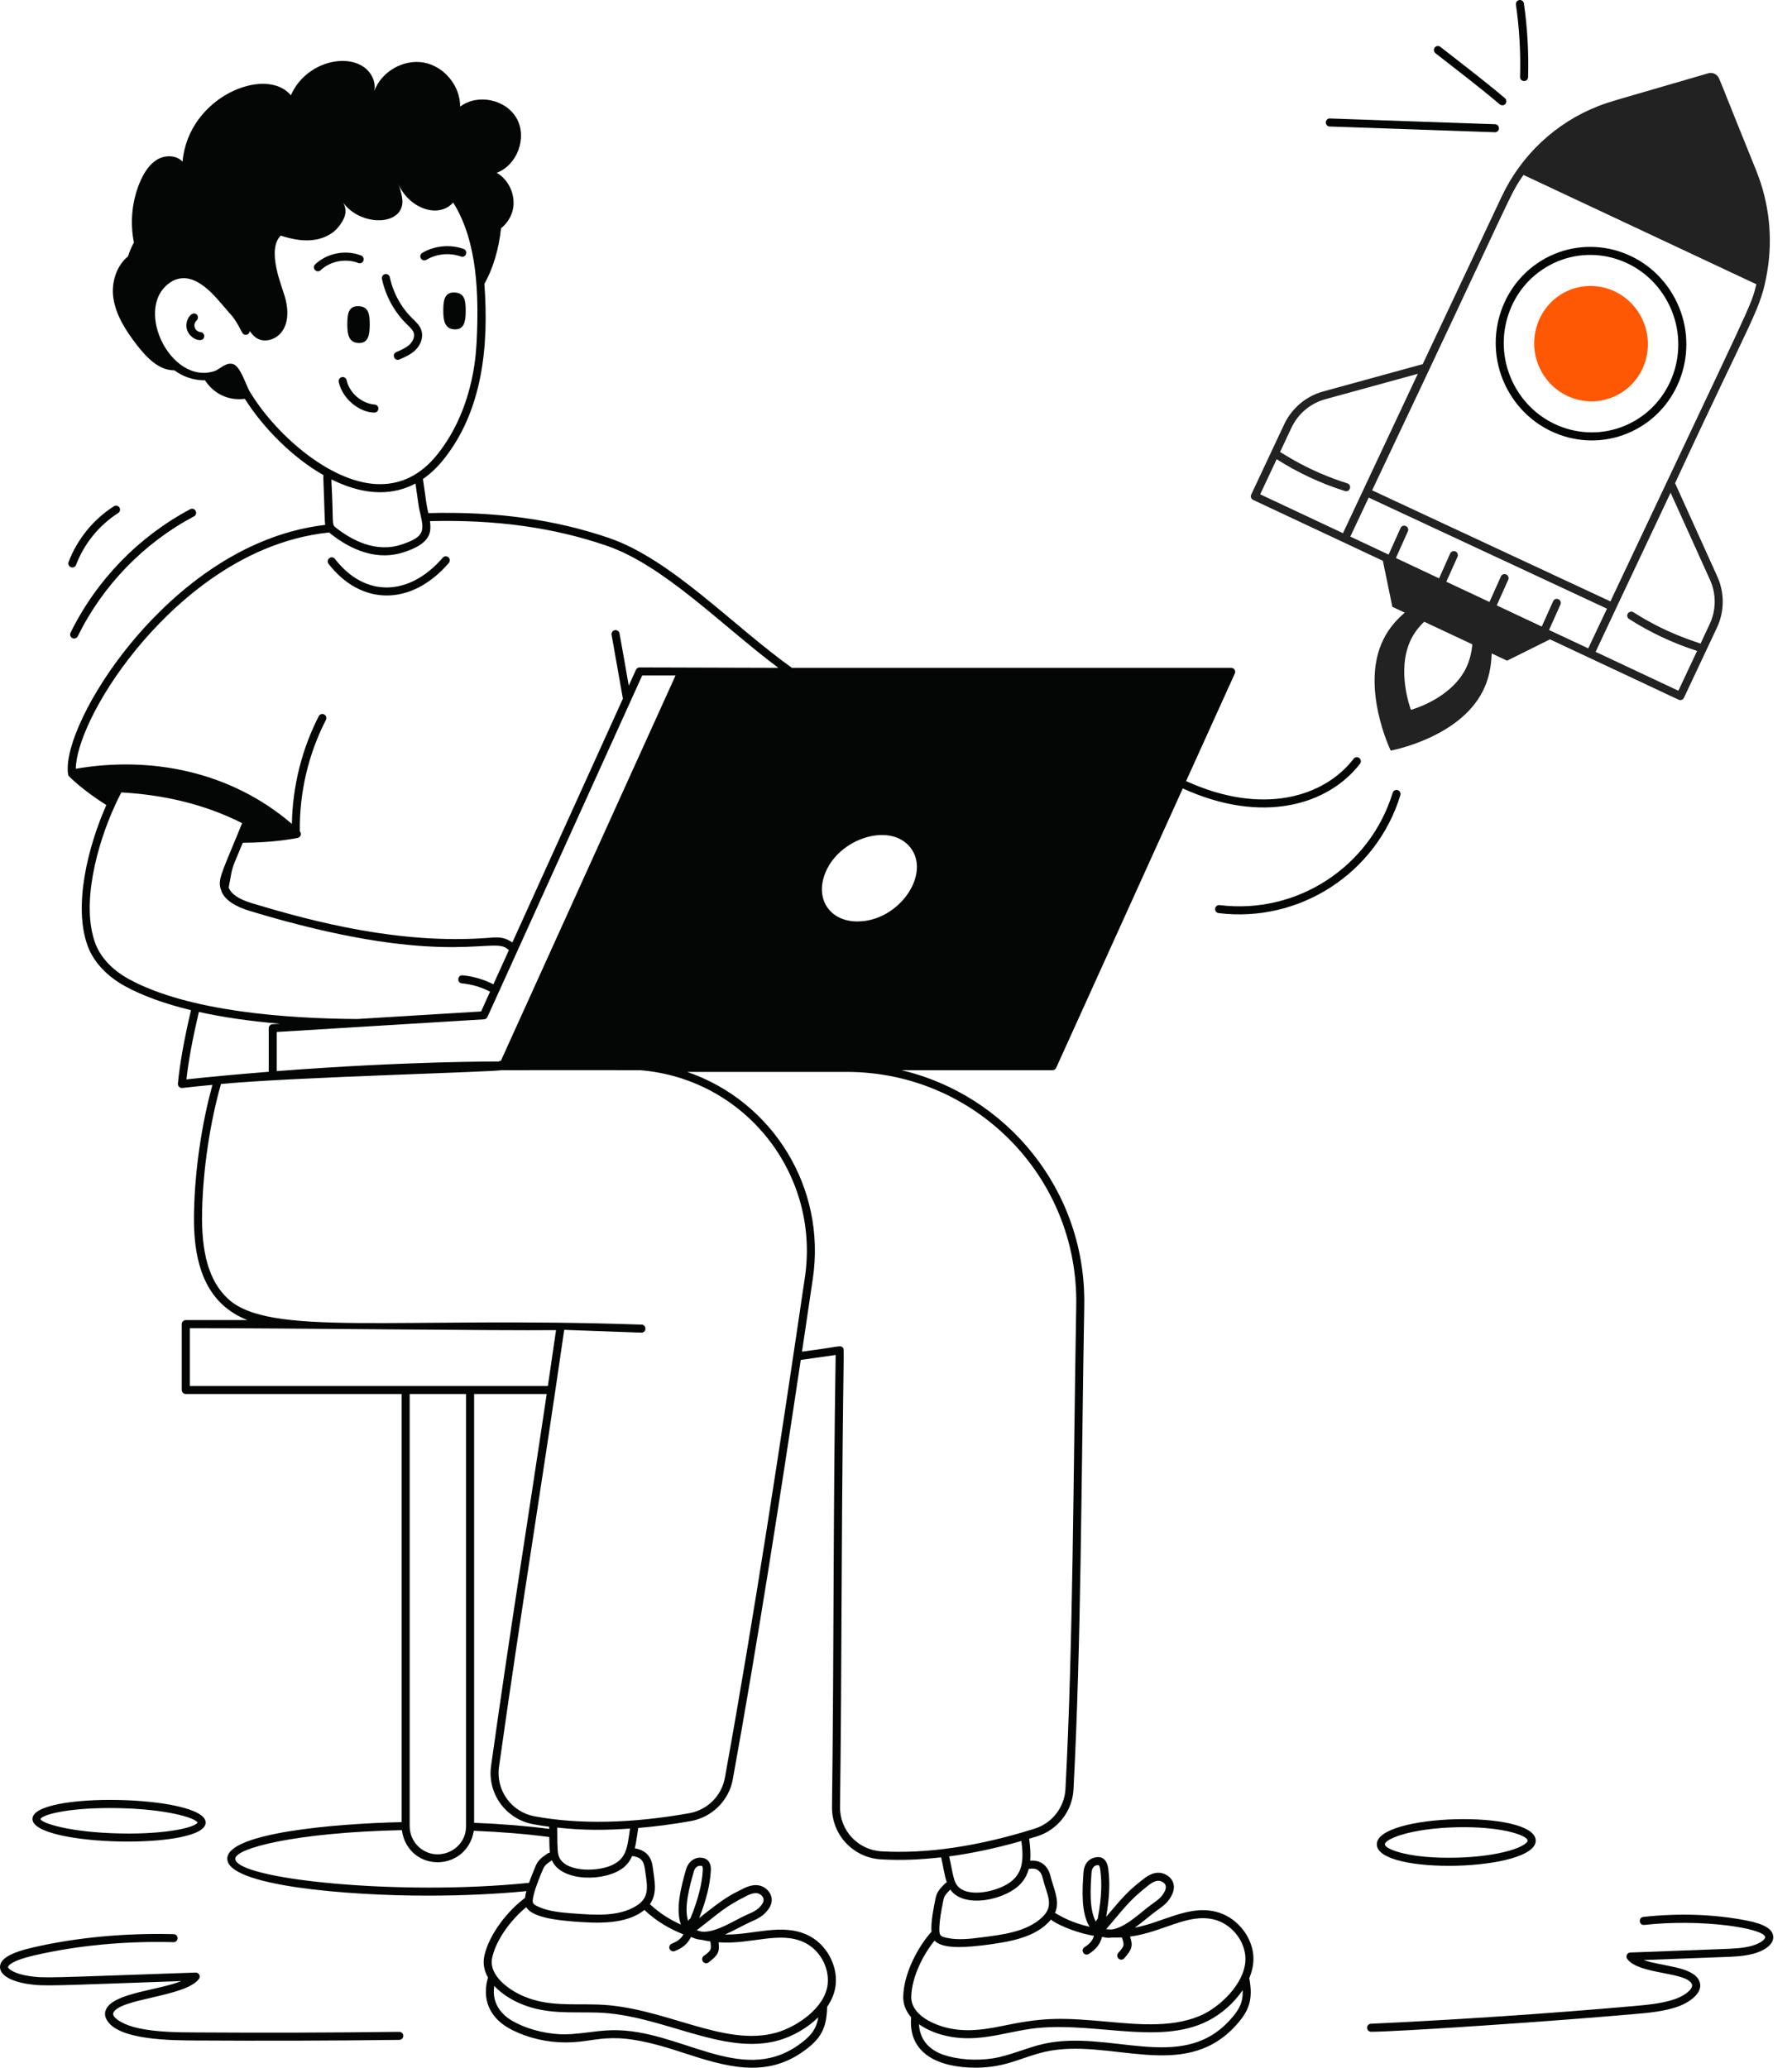 <svg width="52" height="60" viewBox="0 0 52 60" fill="none" xmlns="http://www.w3.org/2000/svg">
<path d="M2.099 16.467C2.146 16.467 2.19 16.439 2.208 16.391C2.441 15.776 2.875 15.242 3.429 14.887C3.484 14.852 3.499 14.78 3.465 14.725C3.429 14.671 3.357 14.655 3.304 14.691C2.707 15.072 2.241 15.647 1.99 16.308C1.961 16.385 2.018 16.467 2.099 16.467Z" fill="#040606"/>
<path d="M3.938 18.861C4.883 17.701 6.864 15.729 9.553 15.451C9.563 15.459 9.57 15.47 9.581 15.478C10.219 15.988 10.982 16.282 11.753 16.013C12.088 15.898 12.451 15.724 12.486 15.373C12.494 15.287 12.488 15.203 12.476 15.122C14.382 15.074 16.056 15.305 17.594 15.832C19.265 16.403 20.916 18.128 22.586 19.379C22.241 19.378 18.903 19.368 18.56 19.367C18.514 19.367 18.473 19.394 18.454 19.436L18.245 19.896C18.162 19.413 18.074 18.917 17.977 18.38C17.965 18.316 17.904 18.274 17.842 18.286C17.778 18.297 17.736 18.358 17.747 18.422C17.866 19.084 17.972 19.684 18.075 20.273L14.867 27.349C14.598 27.16 14.414 27.199 14.104 27.219C11.621 27.395 9.171 26.773 7.316 26.21C6.927 26.093 6.707 25.945 6.637 25.752C6.774 25.054 6.664 25.373 7.045 24.455C7.962 24.454 8.61 24.32 8.639 24.314C8.724 24.296 8.763 24.192 8.7 24.122C8.686 23.002 8.946 21.885 9.458 20.889C9.487 20.831 9.465 20.761 9.407 20.731C9.35 20.702 9.279 20.724 9.249 20.782C8.755 21.748 8.489 22.823 8.47 23.908C6.696 22.384 4.386 21.932 2.2 22.307C2.2 21.652 2.784 20.276 3.938 18.861ZM12.056 14.031C12.162 14.773 12.146 14.694 12.197 14.91C12.315 15.419 12.308 15.576 11.676 15.793C10.912 16.06 10.195 15.669 9.727 15.297C9.62 15.208 9.682 15.161 9.619 14L9.617 13.911C10.411 14.308 11.273 14.448 12.056 14.031ZM7.237 11.344C7.149 11.197 6.98 10.644 6.776 10.569C6.568 10.492 6.372 10.719 6.23 10.766C4.923 11.202 3.803 8.82 5.021 8.146C5.687 7.823 6.274 8.648 6.62 9.039C6.779 9.216 6.827 9.269 7.03 9.654C7.083 9.756 7.241 9.726 7.247 9.605C7.308 9.693 7.378 9.775 7.471 9.825C7.825 10.02 8.565 9.695 8.271 8.626C8.187 8.32 7.725 7.252 8.147 6.837C8.429 6.928 8.725 6.994 9.022 6.971C9.318 6.949 9.616 6.83 9.807 6.602C9.997 6.374 10.104 6.14 9.957 5.882C10.513 6.626 11.842 6.55 11.661 5.695C11.634 5.566 11.611 5.455 11.556 5.334C11.87 6.054 12.727 6.355 13.15 5.877C13.863 7.009 13.896 8.58 13.831 9.915C13.817 9.989 13.826 11.775 12.682 13.197C12.199 13.796 11.609 14.08 10.921 14.047C9.523 13.976 7.948 12.547 7.237 11.344ZM31.23 37.886C31.14 42.996 31.14 47.675 30.917 51.919C30.887 52.446 30.529 52.905 30.023 53.063C28.392 53.576 26.896 53.797 25.58 53.721C24.896 53.682 24.368 53.117 24.376 52.434C24.403 50.277 24.413 48.321 24.421 46.429C24.456 38.703 24.524 39.165 24.446 39.095C24.373 39.031 24.387 39.077 23.273 39.221C23.381 38.498 23.486 37.785 23.588 37.092C23.974 34.474 22.434 31.963 19.942 31.104H24.57C28.298 31.104 31.297 34.155 31.23 37.886ZM29.273 54.645C28.866 54.917 27.947 55.1 27.727 54.633C27.65 54.476 27.598 54.095 27.543 53.868C28.211 53.778 28.911 53.629 29.638 53.421C29.706 53.944 29.696 54.365 29.273 54.645ZM30.122 54.27C30.193 54.323 30.23 54.387 30.256 54.496C30.374 54.979 30.608 55.29 30.242 55.634C29.784 56.065 29.085 56.14 28.45 56.222C28.148 56.263 27.8 56.296 27.514 56.239C27.268 56.192 27.252 56.17 27.259 55.911C27.265 55.74 27.304 55.479 27.379 55.117C27.403 55 27.48 54.93 27.575 54.831C27.981 55.41 29.24 55.121 29.651 54.624C29.75 54.506 29.814 54.374 29.853 54.231C29.945 54.219 30.041 54.21 30.122 54.27ZM31.745 56.173C31.704 56.31 31.623 56.404 31.469 56.503C31.415 56.537 31.399 56.609 31.435 56.664C31.469 56.717 31.541 56.734 31.596 56.698C31.81 56.56 31.925 56.413 31.978 56.204C32.069 56.213 32.092 56.245 32.281 56.222C32.372 56.224 32.462 56.225 32.553 56.219C32.635 56.453 32.628 56.467 32.448 56.67C32.382 56.745 32.436 56.864 32.535 56.864C32.569 56.864 32.6 56.851 32.623 56.825C32.866 56.55 32.875 56.449 32.791 56.195C33.735 56.072 34.455 55.514 35.221 55.698C35.701 55.814 36.085 56.255 36.135 56.745C36.206 57.451 35.489 58.154 34.958 58.428C34.134 58.85 33.066 58.749 32.175 58.668C30.887 58.551 30.348 58.531 29.239 58.757C28.68 58.871 28.152 58.978 27.565 58.86C27.142 58.776 26.43 58.486 26.443 57.936C26.456 57.38 26.78 56.725 27.12 56.311C27.369 56.595 28.213 56.482 28.557 56.444C29.22 56.357 30.055 56.245 30.497 55.698C30.57 55.787 31.133 56.069 31.745 56.173ZM31.673 54.351C31.682 54.186 31.766 54.121 31.86 54.121C31.869 54.121 31.878 54.122 31.884 54.126C31.893 54.133 31.915 54.16 31.928 54.264C31.973 54.612 31.975 55.029 31.852 55.682C31.807 55.717 31.812 55.742 31.802 55.766C31.598 55.407 31.645 54.762 31.673 54.351ZM33.327 54.706C33.489 54.58 33.604 54.549 33.709 54.597C33.837 54.657 33.857 54.752 33.799 54.878C33.719 55.038 33.637 55.105 33.443 55.242C33.111 55.474 32.664 55.944 32.25 55.989C32.199 55.988 32.148 55.985 32.098 55.981C32.644 55.35 32.746 55.163 33.327 54.706ZM35.644 58.665C34.237 60.143 32.19 58.884 30.28 59.308C29.779 59.422 29.288 59.657 28.794 59.731C28.311 59.803 27.778 59.763 27.369 59.622C27.106 59.531 26.695 59.3 26.667 58.737C26.995 58.972 27.498 59.145 28.094 59.145C28.663 59.145 29.193 58.991 29.76 58.894C31.578 58.583 33.581 59.398 35.064 58.635C35.436 58.443 35.808 58.124 36.059 57.75C36.076 58.103 35.961 58.333 35.644 58.665ZM21.034 51.589C20.941 52.108 20.527 52.52 20.004 52.614C18.322 52.913 16.811 52.944 15.513 52.705C14.84 52.581 14.386 51.951 14.48 51.272C15.143 46.557 15.692 43.304 16.372 38.589C19.363 38.698 18.417 38.663 18.612 38.67C18.765 38.67 18.768 38.442 18.617 38.437C11.473 38.192 7.814 38.81 6.612 37.684C6.071 37.179 5.835 36.37 5.865 35.137C5.893 33.916 6.093 32.579 6.412 31.455C8.523 31.252 14.469 31.106 14.575 31.05C14.643 31.06 14.121 31.05 18.57 31.054C21.613 31.298 23.798 34.062 23.357 37.059C22.692 41.573 21.898 46.829 21.034 51.589ZM17.715 54.14C17.261 54.326 16.324 54.32 16.202 53.819C16.164 53.67 16.176 53.29 16.17 53.032C16.958 53.118 17.584 53.108 18.282 53.061C18.202 53.585 18.198 53.944 17.715 54.14ZM18.733 54.374C18.791 54.765 18.837 55.072 18.467 55.302C17.932 55.633 17.232 55.566 16.594 55.52C16.288 55.498 15.942 55.462 15.672 55.349C15.441 55.253 15.429 55.229 15.489 54.977C15.541 54.758 15.674 54.431 15.764 54.223C15.812 54.113 15.9 54.061 16.014 53.981C16.292 54.62 17.577 54.605 18.089 54.194C18.209 54.097 18.288 53.984 18.344 53.858C18.689 53.899 18.692 54.088 18.733 54.374ZM19.832 56.13C19.764 56.256 19.665 56.331 19.495 56.399C19.436 56.421 19.406 56.49 19.429 56.549C19.454 56.609 19.521 56.639 19.58 56.615C19.817 56.523 19.956 56.4 20.051 56.206C20.111 56.225 20.19 56.275 20.352 56.288C20.439 56.306 20.526 56.324 20.613 56.337C20.648 56.583 20.637 56.595 20.422 56.757C20.332 56.825 20.379 56.968 20.491 56.968C20.516 56.968 20.541 56.96 20.561 56.944C20.853 56.724 20.883 56.627 20.852 56.361C21.798 56.43 22.616 56.025 23.332 56.361C23.779 56.57 24.067 57.078 24.018 57.568C23.946 58.274 23.104 58.82 22.528 58.982C20.995 59.414 19.274 58.228 17.349 58.167C16.593 58.142 15.909 58.227 15.199 57.928C14.801 57.761 14.161 57.334 14.284 56.798C14.407 56.256 14.855 55.679 15.272 55.341C15.459 55.67 16.31 55.727 16.654 55.759C17.304 55.805 18.16 55.862 18.705 55.418C18.71 55.428 18.716 55.438 18.725 55.446C19.043 55.742 19.424 55.972 19.832 56.13ZM20.126 54.331C20.155 54.215 20.216 54.135 20.335 54.14C20.349 54.141 20.368 54.144 20.377 54.152C20.384 54.161 20.4 54.192 20.392 54.296C20.367 54.644 20.284 55.053 20.033 55.671C19.984 55.696 19.986 55.72 19.968 55.742C19.84 55.35 20.015 54.728 20.126 54.331ZM21.676 55.008C21.858 54.919 21.977 54.91 22.071 54.979C22.174 55.056 22.188 55.156 22.102 55.272C21.992 55.413 21.899 55.462 21.682 55.557C21.304 55.721 20.779 56.091 20.361 56.051C20.313 56.039 20.264 56.026 20.216 56.013C20.917 55.472 21.014 55.342 21.676 55.008ZM23.154 59.352C21.478 60.519 19.726 58.877 17.769 58.911C17.253 58.92 16.726 59.055 16.229 59.027C15.748 59.002 15.221 58.85 14.856 58.635C14.615 58.493 14.258 58.184 14.342 57.627C14.549 57.849 14.833 58.027 15.108 58.143C15.866 58.462 16.568 58.376 17.341 58.4C19.217 58.46 20.972 59.661 22.591 59.207C22.994 59.093 23.422 58.854 23.743 58.539C23.687 58.886 23.529 59.09 23.154 59.352ZM6.828 53.935C6.828 53.636 8.548 53.173 11.661 53.106C11.668 53.134 11.682 53.27 11.746 53.415C12.127 54.275 13.346 54.231 13.684 53.366C13.717 53.281 13.747 53.148 13.749 53.125C14.54 53.157 15.291 53.219 15.939 53.306C15.941 53.444 15.941 53.622 15.956 53.759C15.902 53.764 15.892 53.787 15.841 53.818C15.731 53.894 15.618 53.972 15.549 54.132C15.489 54.275 15.413 54.458 15.351 54.635C11.571 55.024 6.828 54.528 6.828 53.935ZM13.524 40.451V53.003C13.515 53.714 12.645 54.08 12.127 53.569C11.973 53.413 11.888 53.209 11.888 52.987V40.451H13.524ZM15.472 52.934C15.623 52.963 15.778 52.986 15.936 53.007C15.937 53.028 15.938 53.048 15.938 53.07C15.29 52.985 14.543 52.924 13.758 52.893V40.451H15.864C15.3 44.241 14.818 47.193 14.25 51.24C14.137 52.042 14.675 52.788 15.472 52.934ZM5.508 38.539C8.252 38.538 14.544 38.617 16.135 38.597C16.054 39.154 15.976 39.693 15.898 40.218C12.259 40.218 9.19 40.218 5.508 40.218V38.539ZM5.771 29.364C6.469 29.519 7.257 29.633 8.125 29.706L7.908 29.719C7.846 29.723 7.798 29.774 7.798 29.835V31.1C6.843 31.176 5.93 31.263 5.41 31.321C5.469 30.782 5.586 30.151 5.771 29.364ZM24.878 26.738C24.143 26.738 23.716 26.186 23.888 25.513C24.179 24.372 25.808 23.808 26.421 24.598C27.019 25.368 26.087 26.738 24.878 26.738ZM18.636 19.6H19.603L14.533 30.785H14.522C14.501 30.785 14.483 30.792 14.465 30.802C14.441 30.803 11.843 30.788 8.031 31.081V29.945C8.118 29.941 7.221 29.995 14.045 29.578C14.089 29.576 14.127 29.55 14.144 29.51C14.155 29.486 14.486 28.757 14.476 28.781C19.32 18.089 18.551 19.786 18.636 19.6ZM2.771 27.387C2.343 26.259 2.81 24.515 3.34 23.364C3.398 23.234 3.46 23.11 3.521 22.994C4.729 23.062 5.92 23.326 7.026 23.886L6.859 24.293C6.412 25.37 6.329 25.537 6.401 25.787C6.424 25.818 6.432 26.187 7.247 26.433C12.639 28.067 14.202 27.233 14.666 27.496C14.702 27.516 14.734 27.544 14.767 27.57L14.317 28.562C14.041 28.421 13.736 28.33 13.425 28.302C13.271 28.288 13.25 28.521 13.404 28.535C13.69 28.561 13.968 28.645 14.221 28.775L13.961 29.35L10.364 29.569C8.377 29.557 5.489 29.363 3.745 28.414C3.271 28.156 2.925 27.792 2.771 27.387ZM1.975 22.446C1.975 22.475 1.982 22.505 2.003 22.527C2.02 22.545 2.408 22.937 3.086 23.36C2.556 24.552 2.111 26.304 2.552 27.47C2.726 27.927 3.111 28.335 3.633 28.619C4.144 28.897 4.786 29.13 5.542 29.312C5.34 30.18 5.218 30.861 5.162 31.442C5.155 31.519 5.222 31.578 5.291 31.57C5.583 31.537 5.874 31.507 6.165 31.48C5.854 32.604 5.659 33.923 5.631 35.133C5.611 35.953 5.674 37.127 6.452 37.854C6.668 38.055 6.914 38.201 7.18 38.306H5.391C5.326 38.306 5.274 38.358 5.274 38.422V40.334C5.274 40.399 5.326 40.451 5.391 40.451H11.655V52.873C9.722 52.916 6.595 53.184 6.595 53.935C6.595 54.722 10.068 55.007 12.402 55.007C13.419 55.007 14.407 54.961 15.276 54.876C15.268 54.901 15.25 54.953 15.235 55.074C14.758 55.42 14.202 56.104 14.056 56.745C14.004 56.979 14.051 57.193 14.161 57.383C13.983 57.987 14.189 58.513 14.737 58.836C15.138 59.073 15.692 59.233 16.218 59.261C17.397 59.321 17.537 58.813 19.721 59.533L19.804 59.559C21.067 59.974 22.194 60.305 23.287 59.543C23.819 59.172 23.989 58.86 24.001 58.234C24.136 58.038 24.227 57.82 24.25 57.592C24.31 57.006 23.965 56.399 23.432 56.149C22.684 55.798 21.863 56.15 21.038 56.135C21.278 56.031 21.606 55.845 21.774 55.772C21.994 55.675 22.154 55.6 22.298 55.399C22.453 55.191 22.419 54.947 22.209 54.792C21.961 54.609 21.669 54.752 21.566 54.803C21.16 55.006 21.038 55.063 20.289 55.658C20.523 55.056 20.599 54.671 20.625 54.314C20.632 54.223 20.633 54.09 20.552 53.998C20.41 53.837 20.01 53.855 19.9 54.269C19.77 54.735 19.592 55.394 19.759 55.847C19.438 55.704 19.14 55.513 18.884 55.276C18.876 55.269 18.867 55.264 18.856 55.259C19.091 54.934 18.986 54.542 18.94 54.171C18.889 53.761 18.602 53.663 18.421 53.634C18.464 53.457 18.477 53.309 18.521 53.043C19.012 53.002 19.52 52.937 20.044 52.843C20.663 52.732 21.154 52.246 21.264 51.632C21.981 47.679 22.649 43.388 23.236 39.462L24.249 39.318C24.174 44.016 24.202 47.706 24.143 52.43C24.132 53.24 24.758 53.908 25.566 53.954C26.159 53.989 26.723 53.961 27.309 53.895C27.365 54.109 27.394 54.38 27.474 54.624C27.42 54.641 27.417 54.665 27.374 54.704C27.281 54.801 27.185 54.901 27.151 55.07C27.091 55.353 27.007 55.781 27.03 56.056C26.632 56.492 26.224 57.272 26.21 57.931C26.204 58.169 26.294 58.37 26.439 58.536C26.348 59.605 27.253 59.999 28.315 59.999C29.198 59.999 29.649 59.691 30.331 59.536C32.194 59.123 34.304 60.41 35.813 58.826C36.261 58.356 36.366 58.017 36.251 57.402C36.343 57.181 36.39 56.95 36.367 56.722C36.308 56.136 35.849 55.61 35.277 55.472C34.474 55.278 33.742 55.786 32.929 55.936C33.142 55.787 33.424 55.54 33.577 55.433C33.785 55.287 33.909 55.191 34.016 54.964C34.124 54.734 34.049 54.498 33.807 54.386C33.557 54.27 33.332 54.407 33.184 54.521C32.731 54.878 32.636 54.984 32.1 55.619C32.206 54.985 32.206 54.596 32.16 54.235C32.126 53.954 31.977 53.864 31.803 53.892C31.587 53.929 31.454 54.092 31.44 54.336C31.407 54.82 31.363 55.5 31.617 55.91C31.274 55.834 30.944 55.707 30.647 55.526C30.636 55.519 30.625 55.516 30.614 55.513C30.77 55.151 30.568 54.793 30.484 54.442C30.413 54.147 30.209 53.966 29.895 53.992C29.911 53.803 29.897 53.591 29.864 53.354C29.941 53.331 30.016 53.311 30.093 53.286C30.691 53.099 31.116 52.556 31.15 51.932C31.376 47.654 31.373 42.988 31.463 37.889C31.523 34.544 29.21 31.77 26.158 31.054H30.542C30.587 31.054 30.629 31.028 30.648 30.985L34.322 22.878C36.631 23.934 38.545 23.357 39.465 22.161C39.504 22.109 39.494 22.035 39.443 21.996C39.392 21.957 39.319 21.967 39.28 22.017C38.424 23.131 36.627 23.676 34.419 22.665H34.418L35.832 19.543C35.867 19.466 35.811 19.379 35.727 19.379H22.979C21.271 18.16 19.483 16.23 17.669 15.61C16.094 15.071 14.38 14.836 12.431 14.889C12.37 14.627 12.398 14.77 12.273 13.899C12.483 13.755 12.681 13.569 12.864 13.342C14.002 11.928 14.189 10.052 14.056 8.239C14.298 7.81 14.478 7.233 14.538 6.626C14.702 6.492 14.825 6.311 14.876 6.107C14.979 5.694 14.781 5.226 14.414 5.014C15.009 4.792 15.304 3.997 14.995 3.441C14.69 2.882 13.856 2.709 13.352 3.095C13.359 2.495 12.889 1.923 12.299 1.816C11.708 1.708 11.066 2.078 10.861 2.642C10.917 2.381 10.777 2.1 10.559 1.946C9.971 1.533 8.836 1.853 8.44 2.766C7.721 1.894 5.464 2.798 5.297 4.691C5.12 4.499 4.8 4.494 4.571 4.624C4.345 4.755 4.196 4.988 4.086 5.226C3.833 5.789 3.764 6.433 3.886 7.038C3.814 7.164 3.759 7.3 3.715 7.439C3.386 7.704 3.231 8.182 3.285 8.614C3.352 9.139 3.656 9.604 3.98 10.022C4.255 10.372 4.61 10.752 5.06 10.745C5.307 10.931 5.594 11.021 5.867 11.035C5.894 11.037 5.919 11.034 5.946 11.034C6.212 11.435 6.625 11.63 7.105 11.574C7.64 12.42 8.489 13.277 9.388 13.788C9.383 13.822 9.382 13.856 9.383 13.889C9.427 15.019 9.417 15.112 9.438 15.23C6.713 15.551 4.714 17.539 3.758 18.713C2.636 20.088 1.885 21.652 1.971 22.434C1.971 22.438 1.974 22.441 1.975 22.446Z" fill="#040606"/>
<path d="M11.805 9.409C11.888 9.489 11.977 9.569 12.005 9.657C12.043 9.775 11.976 9.909 11.892 9.991C11.787 10.093 11.641 10.156 11.498 10.217C11.358 10.276 11.447 10.493 11.59 10.431C11.744 10.365 11.919 10.29 12.055 10.158C12.22 9.997 12.288 9.772 12.228 9.585C12.181 9.443 12.075 9.345 11.968 9.242C11.639 8.92 11.406 8.494 11.312 8.043C11.299 7.981 11.236 7.941 11.173 7.954C11.111 7.967 11.07 8.028 11.083 8.092C11.188 8.587 11.443 9.055 11.805 9.409Z" fill="#040606"/>
<path d="M10.872 11.739C10.492 11.708 10.14 11.404 10.058 11.032C10.043 10.968 9.98 10.929 9.918 10.944C9.855 10.958 9.815 11.021 9.829 11.083C9.948 11.61 10.461 11.972 10.863 11.972C11.011 11.972 11.021 11.751 10.872 11.739Z" fill="#040606"/>
<path d="M10.078 9.419C10.078 9.716 10.129 9.943 10.403 9.953C10.689 9.967 10.729 9.716 10.729 9.419C10.729 9.124 10.701 8.894 10.403 8.884C10.105 8.873 10.078 9.124 10.078 9.419Z" fill="#040606"/>
<path d="M5.819 9.637C5.651 9.623 5.58 9.412 5.706 9.299C5.753 9.255 5.757 9.182 5.714 9.133C5.578 8.983 5.335 9.299 5.43 9.579C5.525 9.86 5.908 9.967 5.926 9.764C5.932 9.699 5.884 9.643 5.819 9.637Z" fill="#040606"/>
<path d="M12.372 7.539C12.672 7.362 13.048 7.326 13.375 7.444C13.521 7.496 13.598 7.276 13.453 7.224C13.061 7.084 12.612 7.127 12.254 7.338C12.198 7.37 12.179 7.442 12.212 7.498C12.245 7.554 12.318 7.571 12.372 7.539Z" fill="#040606"/>
<path d="M10.395 7.632C10.455 7.655 10.523 7.627 10.546 7.567C10.57 7.508 10.541 7.439 10.481 7.415C10.033 7.238 9.497 7.341 9.145 7.671C9.098 7.715 9.096 7.788 9.141 7.835C9.184 7.883 9.259 7.885 9.305 7.84C9.587 7.575 10.035 7.49 10.395 7.632Z" fill="#040606"/>
<path d="M13.188 8.487C12.89 8.477 12.863 8.727 12.863 9.023C12.863 9.319 12.915 9.546 13.188 9.557C13.475 9.57 13.514 9.319 13.514 9.023C13.514 8.727 13.487 8.498 13.188 8.487Z" fill="#040606"/>
<path d="M13.024 16.336C13.066 16.287 13.062 16.213 13.012 16.171C12.964 16.129 12.89 16.134 12.848 16.183C11.873 17.312 10.589 17.345 9.718 16.217C9.679 16.166 9.606 16.157 9.555 16.197C9.504 16.236 9.494 16.31 9.533 16.36C10.462 17.564 11.919 17.616 13.024 16.336Z" fill="#040606"/>
<path d="M0.799 57.569C1.287 57.644 1.483 57.617 5.264 57.486C4.576 57.758 3.312 57.828 3.082 58.298C3.036 58.39 3.037 58.489 3.084 58.585C3.385 59.211 5.012 59.205 5.691 59.21C7.644 59.222 9.62 59.217 11.588 59.192C11.651 59.191 11.703 59.139 11.702 59.074C11.701 59.01 11.659 58.963 11.584 58.959C9.627 58.983 7.645 58.989 5.693 58.976C5.18 58.974 4.544 58.969 4.018 58.853C3.598 58.761 3.347 58.597 3.293 58.484C3.279 58.453 3.279 58.428 3.292 58.4C3.495 57.984 5.384 57.943 5.772 57.425C5.832 57.345 5.768 57.233 5.675 57.239C1.379 57.387 1.297 57.409 0.833 57.338C0.435 57.277 0.234 57.139 0.233 57.079C0.233 57.078 0.239 56.913 1.013 56.736C2.249 56.452 3.639 56.319 5.034 56.357C5.193 56.355 5.189 56.128 5.039 56.124C3.627 56.088 2.216 56.22 0.961 56.509C0.301 56.66 -0.005 56.843 5.41756e-05 57.083C0.004 57.352 0.415 57.51 0.799 57.569Z" fill="#040606"/>
<path d="M3.179 52.465C3.259 52.465 3.34 52.465 3.424 52.467C4.847 52.495 5.676 52.752 5.733 52.887C5.668 53.017 4.877 53.231 3.482 53.202C2.051 53.173 1.219 52.911 1.174 52.785C1.22 52.663 1.925 52.465 3.179 52.465ZM5.967 52.876C5.967 52.876 5.967 52.876 5.967 52.875C5.924 52.084 0.897 51.975 0.942 52.792C0.983 53.584 6.012 53.688 5.967 52.876Z" fill="#040606"/>
<path d="M50.887 56.69C51.16 56.617 51.472 56.443 51.455 56.196C51.441 55.979 51.2 55.831 50.696 55.731C49.757 55.546 48.716 55.509 47.687 55.624C47.534 55.642 47.558 55.872 47.713 55.857C49.381 55.669 51.206 55.956 51.222 56.212C51.226 56.271 51.087 56.394 50.826 56.465C50.57 56.535 50.274 56.545 50.013 56.555L47.308 56.657C47.216 56.66 47.164 56.766 47.218 56.843C47.553 57.3 48.915 57.211 49.091 57.567C49.101 57.586 49.111 57.615 49.092 57.662C49.044 57.782 48.852 57.919 48.616 58.004C48.248 58.137 47.787 58.177 47.417 58.21C44.886 58.433 42.316 58.605 39.782 58.724C39.631 58.731 39.636 58.957 39.788 58.957C40.507 58.957 44.832 58.672 47.438 58.442C47.822 58.409 48.298 58.367 48.694 58.224C49.053 58.096 49.465 57.794 49.301 57.464C49.101 57.06 48.235 57.062 47.694 56.876L50.022 56.788C50.296 56.779 50.606 56.767 50.887 56.69Z" fill="#040606"/>
<path d="M42.247 53.023C43.586 52.989 44.326 53.261 44.33 53.411C44.331 53.449 44.235 53.578 43.784 53.706C43.382 53.819 42.845 53.89 42.27 53.904C40.928 53.941 40.19 53.667 40.186 53.518C40.181 53.368 40.907 53.059 42.247 53.023ZM39.952 53.523C39.976 54.429 44.587 54.298 44.563 53.405C44.541 52.504 39.929 52.625 39.952 53.523Z" fill="#040606"/>
<path d="M46.953 11.451C47.755 11.021 48.054 10.006 47.62 9.19C47.191 8.377 46.191 8.058 45.383 8.493C44.584 8.927 44.285 9.941 44.717 10.757C45.144 11.564 46.144 11.888 46.953 11.451Z" fill="#FF5804"/>
<path d="M44.964 7.697C46.185 7.035 47.725 7.503 48.395 8.769C49.06 10.023 48.603 11.582 47.374 12.246C46.152 12.908 44.611 12.443 43.94 11.177C43.276 9.922 43.735 8.361 44.964 7.697ZM43.734 11.286C44.462 12.658 46.14 13.18 47.486 12.452C48.825 11.727 49.327 10.025 48.603 8.66C47.874 7.284 46.195 6.766 44.853 7.491C43.512 8.216 43.009 9.919 43.734 11.286Z" fill="#040606"/>
<path d="M37.046 13.326C37.663 13.717 38.327 14.028 39.026 14.248C39.172 14.297 39.243 14.072 39.096 14.026C37.959 13.667 37.238 13.163 37.145 13.115L37.475 12.412C37.667 12.005 38.025 11.703 38.459 11.584L41.142 10.847L38.97 15.472L36.568 14.344L37.046 13.326ZM44.209 5.077L50.966 8.249C50.793 8.931 50.936 8.536 46.731 17.451L39.816 14.228C44.025 5.357 43.777 5.696 44.209 5.077ZM49.62 16.824C49.806 17.235 49.802 17.703 49.611 18.11L49.346 18.676C49.171 18.607 48.373 18.388 47.399 17.766C47.345 17.732 47.273 17.747 47.237 17.802C47.203 17.856 47.218 17.928 47.273 17.962C47.887 18.354 48.551 18.665 49.246 18.888L48.703 20.043L46.301 18.915L46.893 17.656V17.655L48.477 14.297L49.62 16.824ZM42.539 19.391C42.097 20.289 40.942 20.598 40.942 20.598C40.942 20.598 40.503 19.451 40.945 18.553C41.043 18.353 41.177 18.184 41.326 18.041L42.724 18.697C42.702 18.929 42.649 19.168 42.539 19.391ZM39.717 14.439L46.631 17.662L46.087 18.814L44.95 18.281L45.281 17.542C45.307 17.483 45.281 17.415 45.222 17.387C45.163 17.361 45.094 17.387 45.068 17.447L44.739 18.181L43.432 17.567L43.766 16.823C43.792 16.765 43.766 16.695 43.706 16.669C43.647 16.643 43.579 16.669 43.553 16.728L43.221 17.468L41.969 16.88L42.294 16.156C42.321 16.096 42.294 16.028 42.236 16.002C42.176 15.976 42.108 16.002 42.081 16.06L41.759 16.782L40.506 16.192L40.854 15.417C40.88 15.358 40.854 15.29 40.794 15.264C40.735 15.238 40.667 15.262 40.641 15.322L40.295 16.093L39.183 15.571L39.717 14.439ZM36.363 14.506C36.748 14.686 34.968 13.851 40.128 16.273L40.403 17.608L40.763 17.777C40.516 17.99 40.295 18.243 40.144 18.553C39.462 19.923 40.355 21.781 40.355 21.781C40.355 21.781 42.352 21.416 43.033 20.044C43.205 19.703 43.275 19.33 43.285 18.961L43.733 19.171L44.978 18.552L46.093 19.076C46.094 19.076 46.095 19.076 46.096 19.077C48.876 20.377 48.709 20.315 48.76 20.315C48.803 20.315 48.845 20.29 48.865 20.247L49.823 18.21C50.043 17.74 50.046 17.201 49.832 16.728L48.607 14.02C50.905 9.06 51.093 9.007 51.283 7.872C51.444 6.92 51.344 5.902 50.968 4.966C49.82 2.132 49.905 2.285 49.843 2.211C49.772 2.127 49.667 2.099 49.569 2.127C46.886 2.909 46.705 2.95 46.373 3.081C45.146 3.561 44.139 4.501 43.57 5.716L41.284 10.566L38.397 11.359C37.898 11.496 37.485 11.844 37.265 12.312L36.308 14.35C36.279 14.41 36.305 14.479 36.363 14.506Z" fill="#222222"/>
<path d="M40.558 22.927C40.496 22.908 40.431 22.944 40.412 23.005C39.757 25.153 37.636 26.542 35.392 26.264C35.328 26.256 35.269 26.302 35.261 26.366C35.253 26.43 35.298 26.488 35.362 26.496C37.706 26.787 39.944 25.341 40.636 23.074C40.654 23.011 40.619 22.946 40.558 22.927Z" fill="#040606"/>
<path d="M2.1 18.516C2.156 18.544 2.227 18.522 2.257 18.463C2.979 16.988 4.178 15.752 5.63 14.983C5.687 14.952 5.708 14.883 5.678 14.826C5.648 14.768 5.578 14.746 5.52 14.776C4.025 15.568 2.791 16.841 2.047 18.36C2.019 18.418 2.042 18.488 2.1 18.516Z" fill="#040606"/>
<path d="M44.109 2.23C44.104 2.386 44.337 2.392 44.342 2.237C44.363 1.526 44.322 0.807 44.221 0.1C44.212 0.036 44.151 -0.007 44.089 0.001C44.025 0.01 43.981 0.07 43.989 0.133C44.089 0.827 44.129 1.532 44.109 2.23Z" fill="#040606"/>
<path d="M43.519 3.028C43.568 3.069 43.642 3.064 43.684 3.015C43.725 2.965 43.719 2.892 43.671 2.85C43.07 2.34 42.395 1.83 41.798 1.361C41.747 1.32 41.673 1.33 41.633 1.379C41.594 1.43 41.602 1.504 41.653 1.544C42.271 2.029 42.924 2.522 43.519 3.028Z" fill="#040606"/>
<path d="M38.584 3.671C40.164 3.726 43.412 3.838 43.379 3.838C43.53 3.838 43.534 3.61 43.382 3.605L38.592 3.438C38.529 3.431 38.474 3.486 38.472 3.551C38.469 3.615 38.52 3.669 38.584 3.671Z" fill="#040606"/>
</svg>
